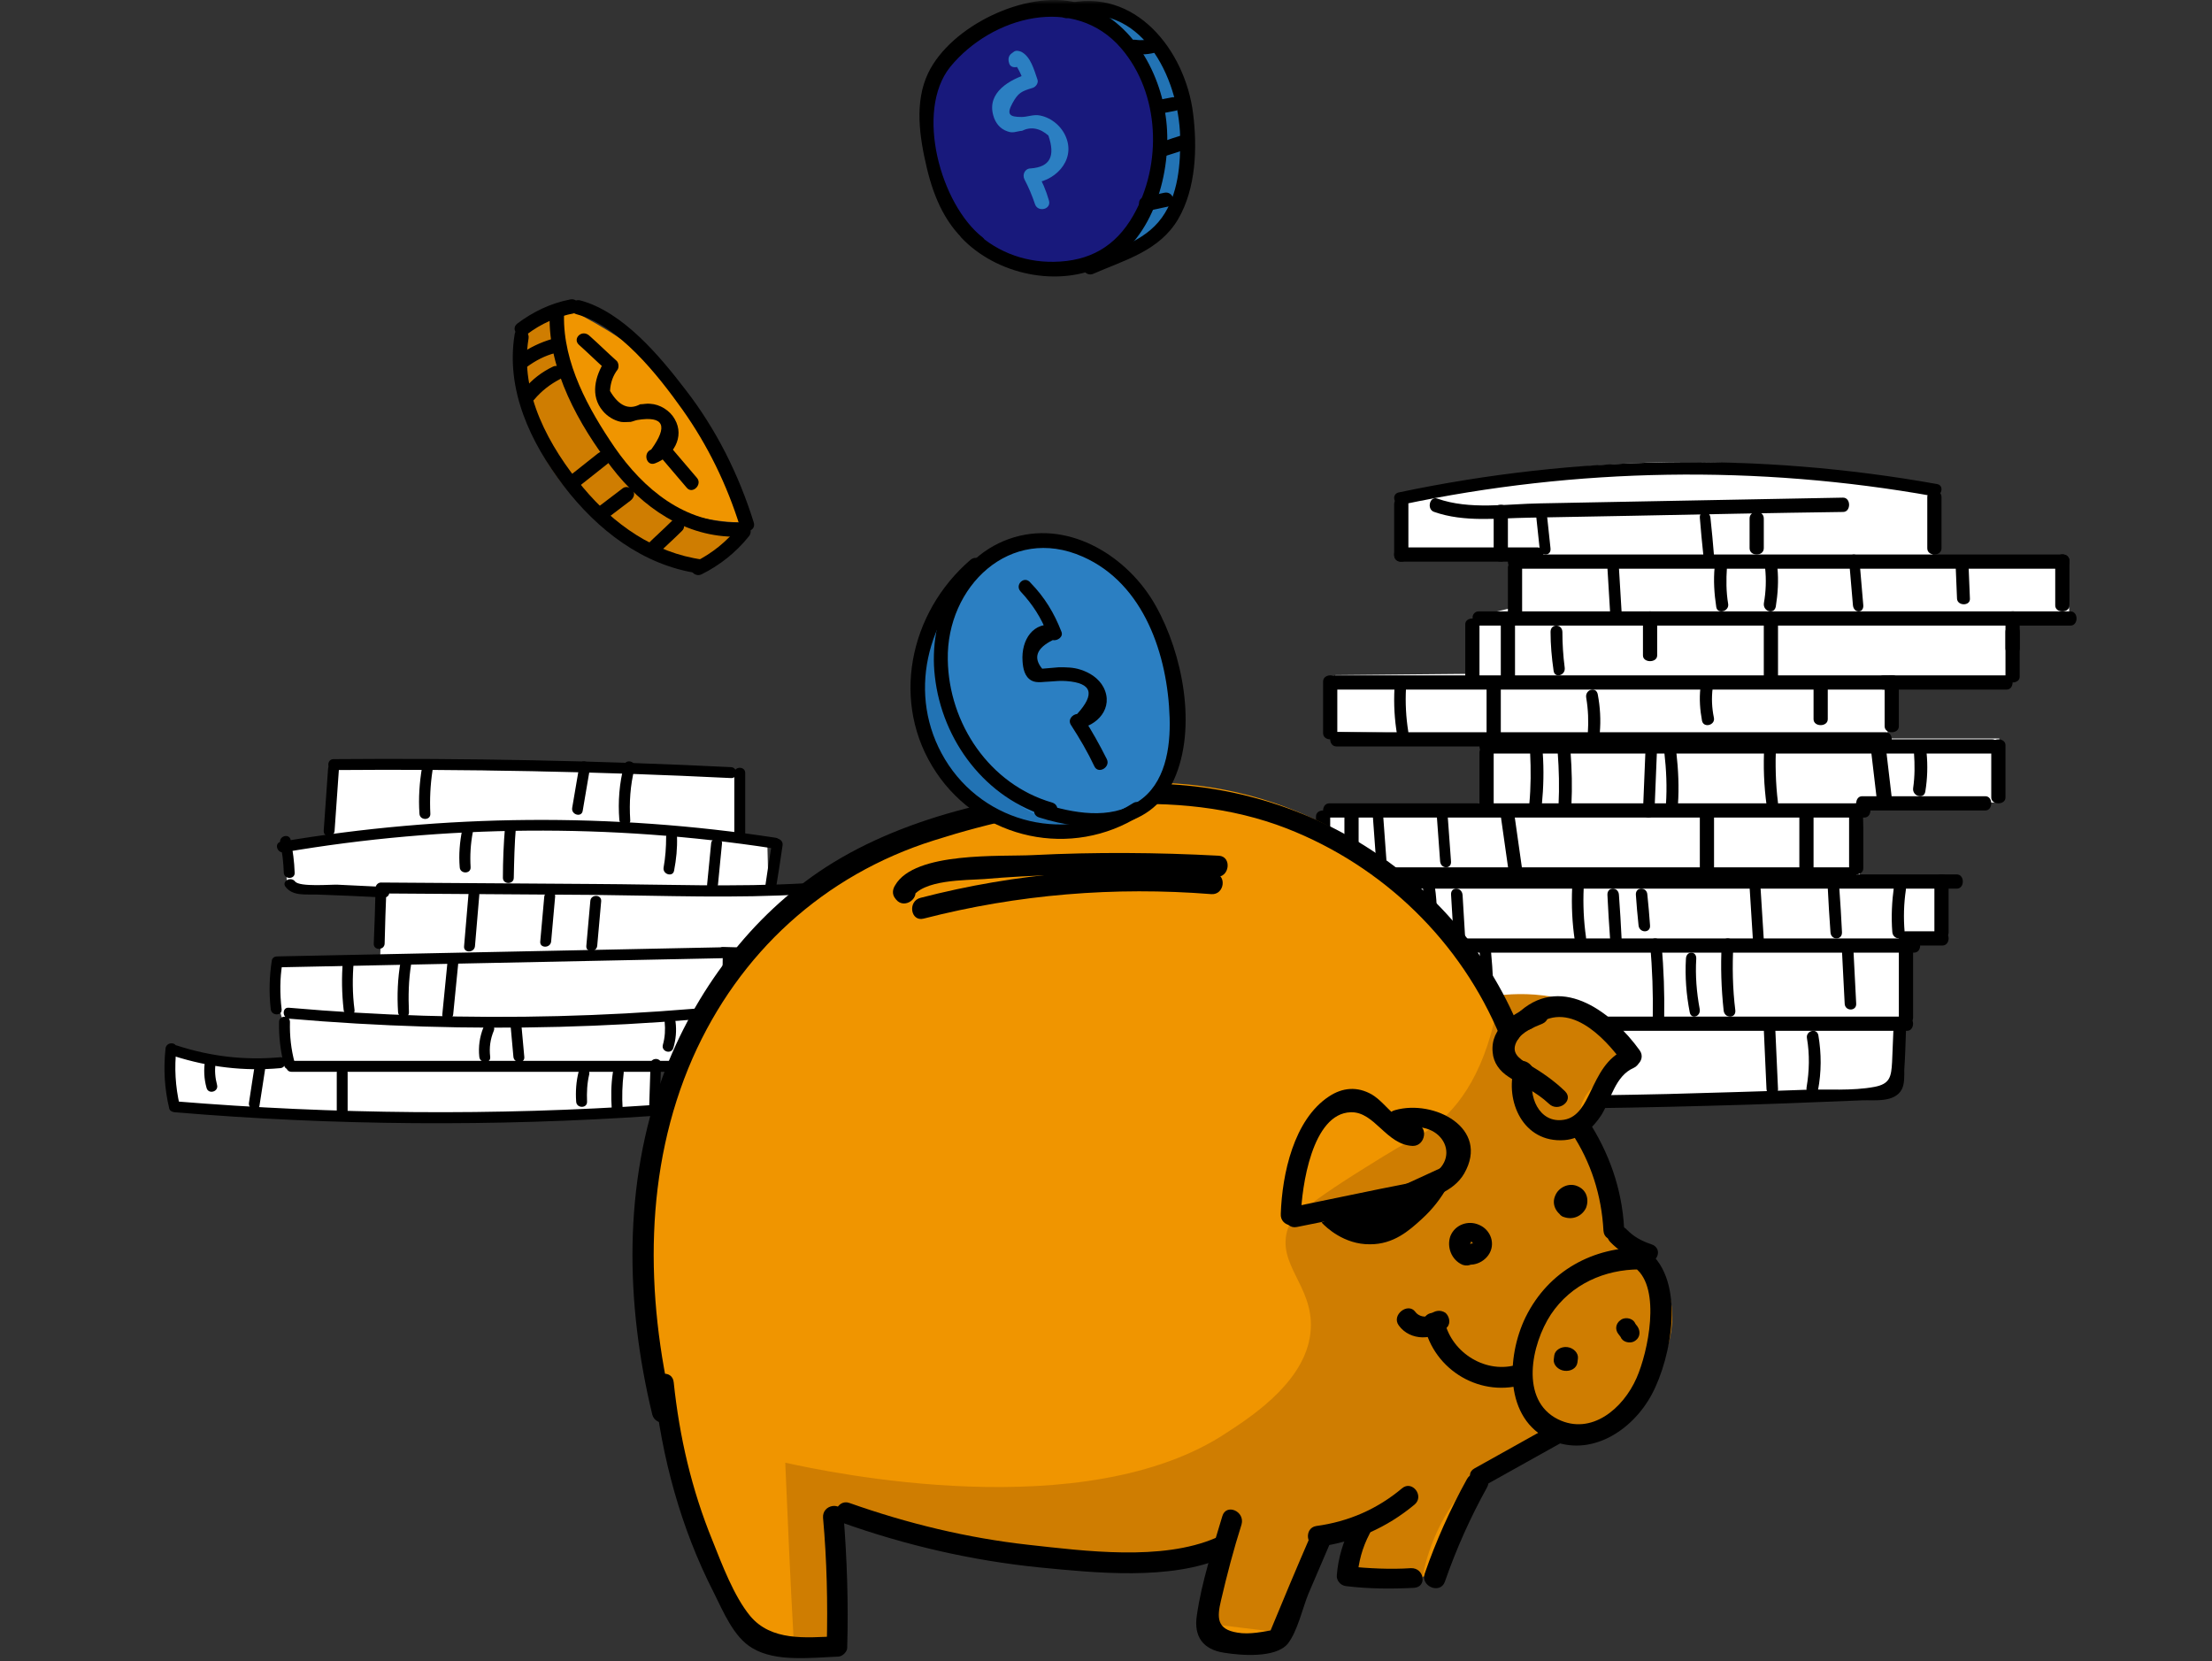 <svg xmlns="http://www.w3.org/2000/svg" xmlns:xlink="http://www.w3.org/1999/xlink" width="269" height="202"><rect width="100%" height="100%" fill="#333333" stroke="none"/><defs><rect id="a" width="270" height="202" x="0" y="0"/></defs><g fill="none" fill-rule="evenodd"><mask id="b" fill="#fff"><use xlink:href="#a"/></mask><g mask="url(#b)"><g transform="translate(20)"><g transform="translate(0 56.187)"><g transform="translate(138.307)"><path fill="#FFF" d="M12.112,4.482 C12.06,6.603 12.009,8.725 11.957,10.794 C16.631,11.105 21.304,11.415 25.978,11.674 C25.978,13.64 25.978,15.657 25.978,17.623 C24.232,18.037 22.486,18.451 20.791,18.865 C20.688,21.142 20.534,23.47 20.431,25.746 C14.987,25.798 9.544,25.85 4.1,25.901 C3.946,28.178 3.74,30.506 3.586,32.782 C10.006,32.886 16.425,33.041 22.794,33.145 C22.794,35.938 22.794,38.681 22.794,41.474 C16.271,41.63 9.749,41.837 3.227,41.992 C3.124,44.63 2.97,47.321 2.867,49.959 C4.973,50.115 7.079,50.321 9.133,50.477 C9.184,52.805 9.236,55.185 9.287,57.513 C6.462,57.772 3.638,57.979 0.864,58.237 C0.967,61.29 1.121,64.394 1.224,67.447 C4.613,67.395 8.054,67.343 11.444,67.291 C11.444,70.551 11.444,73.81 11.444,77.07 C19.096,77.484 27.056,77.742 35.325,77.794 C48.266,77.846 60.541,77.38 71.993,76.552 C72.558,74.069 73.072,71.327 73.431,68.43 C73.893,64.756 74.099,61.342 74.15,58.289 C75.588,58.03 77.026,57.823 78.464,57.565 C78.515,55.34 78.567,53.115 78.618,50.891 C75.023,50.839 71.428,50.787 67.833,50.735 C67.987,47.786 68.193,44.837 68.347,41.888 C73.791,41.733 79.234,41.526 84.678,41.371 C84.73,38.784 84.781,36.197 84.832,33.61 C80.262,33.61 75.742,33.61 71.172,33.61 C71.326,31.489 71.531,29.368 71.685,27.298 C76.667,26.988 81.648,26.677 86.578,26.419 C86.63,23.832 86.681,21.245 86.733,18.658 C88.941,18.658 91.149,18.658 93.358,18.658 C93.255,16.33 93.101,13.95 92.998,11.622 C87.554,11.725 82.11,11.881 76.667,11.984 C76.821,9.138 77.026,6.293 77.18,3.499 C70.555,1.947 62.852,0.705 54.172,0.24 C37.225,-0.795 22.691,1.688 12.112,4.482 Z"/><path fill="#000" fill-rule="nonzero" d="M10.374 69.024C10.425 71.986 10.476 74.948 10.528 77.859 10.528 78.267 10.885 78.625 11.294 78.625 24.067 78.727 36.79 78.625 49.563 78.267 55.745 78.114 61.979 77.859 68.161 77.603 69.643 77.552 72.095 77.91 72.964 76.276 73.321 75.612 73.27 74.59 73.27 73.926 73.372 72.394 73.423 70.811 73.475 69.228 73.526 68.258 71.993 68.258 71.942 69.228 71.891 70.454 71.84 71.73 71.789 72.956 71.686 74.743 71.533 75.612 69.643 75.969 66.935 76.48 63.869 76.225 61.11 76.327 55.592 76.531 50.023 76.684 44.505 76.837 33.417 77.093 22.33 77.144 11.294 77.042 11.549 77.297 11.805 77.552 12.06 77.808 12.009 74.846 11.958 71.884 11.907 68.972 11.856 68.053 10.323 68.053 10.374 69.024L10.374 69.024ZM0 59.488C.096 62.17.192 64.851.288 67.582.336 68.525 1.776 68.525 1.728 67.582 1.632 64.9 1.536 62.219 1.44 59.488 1.44 58.545 0 58.545 0 59.488L0 59.488Z"/><path fill="#000" fill-rule="nonzero" d="M.735 69.154C25.025 69.154 49.315 69.154 73.605 69.154 74.585 69.154 74.585 67.425 73.605 67.425 49.315 67.425 25.025 67.425.735 67.425-.245 67.425-.245 69.154.735 69.154L.735 69.154ZM1.597 59.645C25.906 59.645 50.215 59.645 74.472 59.645 75.449 59.645 75.449 57.916 74.472 57.916 50.163 57.916 25.854 57.916 1.597 57.916.62 57.916.62 59.645 1.597 59.645L1.597 59.645Z"/><path fill="#000" fill-rule="nonzero" d="M72.611 58.629C72.611 61.628 72.611 64.627 72.611 67.577 72.611 68.527 74.34 68.527 74.34 67.577 74.34 64.577 74.34 61.578 74.34 58.629 74.34 57.679 72.611 57.679 72.611 58.629L72.611 58.629ZM9.509 58.027C9.509 55.648 9.509 53.269 9.509 50.89 9.509 49.885 7.78 49.885 7.78 50.89 7.78 53.269 7.78 55.648 7.78 58.027 7.78 59.032 9.509 59.032 9.509 58.027L9.509 58.027Z"/><path fill="#000" fill-rule="nonzero" d="M9.379,51.865 C32.805,51.865 56.23,51.865 79.656,51.865 C80.636,51.865 80.636,50.136 79.656,50.136 C56.23,50.136 32.805,50.136 9.379,50.136 C8.399,50.136 8.399,51.865 9.379,51.865 L9.379,51.865 Z"/><path fill="#000" fill-rule="nonzero" d="M76.934,50.84 C76.934,52.964 76.934,55.088 76.934,57.212 C76.934,58.151 78.662,58.151 78.662,57.212 C78.662,55.088 78.662,52.964 78.662,50.84 C78.662,49.902 76.934,49.902 76.934,50.84 L76.934,50.84 Z"/><path fill="#000" fill-rule="nonzero" d="M73.413 58.781C74.909 58.781 76.405 58.781 77.901 58.781 78.916 58.781 78.916 57.052 77.901 57.052 76.405 57.052 74.909 57.052 73.413 57.052 72.344 57.052 72.344 58.781 73.413 58.781L73.413 58.781ZM1.729 43.088C1.729 45.194 1.729 47.299 1.729 49.405 1.729 50.38 3.458 50.38 3.458 49.405 3.458 47.299 3.458 45.194 3.458 43.088 3.458 42.113 1.729 42.113 1.729 43.088L1.729 43.088Z"/><path fill="#000" fill-rule="nonzero" d="M3.36,43.221 C25.031,43.221 46.703,43.221 68.425,43.221 C69.397,43.221 69.397,41.492 68.425,41.492 C46.754,41.492 25.082,41.492 3.36,41.492 C2.338,41.492 2.338,43.221 3.36,43.221 L3.36,43.221 Z"/><path fill="#000" fill-rule="nonzero" d="M66.56,42.264 C66.56,44.637 66.56,47.011 66.56,49.385 C66.56,50.387 68.289,50.387 68.289,49.385 C68.289,47.011 68.289,44.637 68.289,42.264 C68.289,41.262 66.56,41.209 66.56,42.264 L66.56,42.264 Z"/><path fill="#000" fill-rule="nonzero" d="M2.499 51.001C23.914 51.001 45.278 51.001 66.693 51.001 67.669 51.001 67.669 49.272 66.693 49.272 45.278 49.272 23.914 49.272 2.499 49.272 1.472 49.272 1.472 51.001 2.499 51.001L2.499 51.001ZM23.339 41.619C23.339 39.505 23.339 37.391 23.339 35.277 23.339 34.343 21.611 34.343 21.611 35.277 21.611 37.391 21.611 39.505 21.611 41.619 21.611 42.602 23.339 42.602 23.339 41.619L23.339 41.619Z"/><path fill="#000" fill-rule="nonzero" d="M22.34 35.441C42.905 35.441 63.47 35.441 83.984 35.441 84.956 35.441 84.956 33.712 83.984 33.712 63.419 33.712 42.854 33.712 22.34 33.712 21.368 33.712 21.368 35.441 22.34 35.441L22.34 35.441ZM68.144 42.357C73.139 42.357 78.135 42.357 83.13 42.357 84.089 42.357 84.089 40.628 83.13 40.628 78.135 40.628 73.139 40.628 68.144 40.628 67.185 40.628 67.185 42.357 68.144 42.357L68.144 42.357Z"/><path fill="#000" fill-rule="nonzero" d="M83.849 34.416C83.849 36.54 83.849 38.664 83.849 40.788 83.849 41.727 85.578 41.727 85.578 40.788 85.578 38.664 85.578 36.54 85.578 34.416 85.578 33.478 83.849 33.478 83.849 34.416L83.849 34.416ZM4.228 34.577C26.507 34.577 48.736 34.577 71.015 34.577 71.991 34.577 71.991 32.848 71.015 32.848 48.736 32.848 26.507 32.848 4.228 32.848 3.201 32.848 3.201 34.577 4.228 34.577L4.228 34.577Z"/><path fill="#000" fill-rule="nonzero" d="M4.322,32.956 C4.322,30.885 4.322,28.814 4.322,26.689 C4.322,25.68 2.593,25.68 2.593,26.689 C2.593,28.76 2.593,30.832 2.593,32.956 C2.593,33.965 4.322,33.965 4.322,32.956 L4.322,32.956 Z"/><path fill="#000" fill-rule="nonzero" d="M4.193,27.661 C26.737,27.661 49.332,27.661 71.876,27.661 C72.856,27.661 72.856,25.933 71.876,25.933 C49.332,25.933 26.737,25.933 4.193,25.933 C3.213,25.933 3.213,27.661 4.193,27.661 L4.193,27.661 Z"/><path fill="#000" fill-rule="nonzero" d="M70.883 26.694C70.883 28.521 70.883 30.298 70.883 32.125 70.883 33.089 72.611 33.089 72.611 32.125 72.611 30.298 72.611 28.521 72.611 26.694 72.611 25.679 70.883 25.679 70.883 26.694L70.883 26.694ZM21.611 26.06C21.611 23.946 21.611 21.832 21.611 19.718 21.611 18.784 19.882 18.784 19.882 19.718 19.882 21.832 19.882 23.946 19.882 26.06 19.882 27.043 21.611 27.043 21.611 26.06L21.611 26.06Z"/><path fill="#000" fill-rule="nonzero" d="M21.513,19.882 C43.184,19.882 64.856,19.882 86.578,19.882 C87.549,19.882 87.549,18.153 86.578,18.153 C64.907,18.153 43.235,18.153 21.513,18.153 C20.491,18.153 20.491,19.882 21.513,19.882 L21.513,19.882 Z"/><path fill="#000" fill-rule="nonzero" d="M85.578 19.728C85.578 20.722 85.578 21.67 85.578 22.664 85.578 23.564 87.307 23.564 87.307 22.664 87.307 21.67 87.307 20.722 87.307 19.728 87.307 18.78 85.578 18.78 85.578 19.728L85.578 19.728ZM70.737 27.661C75.732 27.661 80.728 27.661 85.723 27.661 86.682 27.661 86.682 25.933 85.723 25.933 80.728 25.933 75.732 25.933 70.737 25.933 69.778 25.933 69.778 27.661 70.737 27.661L70.737 27.661Z"/><path fill="#000" fill-rule="nonzero" d="M85.578 20.616C85.578 22.428 85.578 24.288 85.578 26.099 85.578 27.03 87.307 27.03 87.307 26.099 87.307 24.288 87.307 22.428 87.307 20.616 87.307 19.637 85.578 19.637 85.578 20.616L85.578 20.616ZM26.797 18.29C26.797 16.453 26.797 14.666 26.797 12.829 26.797 11.859 25.068 11.859 25.068 12.829 25.068 14.666 25.068 16.453 25.068 18.29 25.068 19.26 26.797 19.26 26.797 18.29L26.797 18.29Z"/><path fill="#000" fill-rule="nonzero" d="M25.817,12.966 C48.07,12.966 70.375,12.966 92.629,12.966 C93.601,12.966 93.601,11.237 92.629,11.237 C70.375,11.237 48.07,11.237 25.817,11.237 C24.845,11.237 24.793,12.966 25.817,12.966 L25.817,12.966 Z"/><path fill="#000" fill-rule="nonzero" d="M92.493,12.966 C93.646,12.966 93.646,11.237 92.493,11.237 C91.341,11.237 91.341,12.966 92.493,12.966 L92.493,12.966 Z"/><path fill="#000" fill-rule="nonzero" d="M91.629,11.999 C91.629,13.826 91.629,15.602 91.629,17.43 C91.629,18.394 93.358,18.394 93.358,17.43 C93.358,15.602 93.358,13.826 93.358,11.999 C93.358,10.984 91.629,10.984 91.629,11.999 L91.629,11.999 Z"/><path fill="#000" fill-rule="nonzero" d="M86.367 19.882C88.735 19.882 91.104 19.882 93.472 19.882 94.472 19.882 94.472 18.153 93.472 18.153 91.104 18.153 88.735 18.153 86.367 18.153 85.315 18.153 85.315 19.882 86.367 19.882L86.367 19.882ZM11.237 5.115C11.237 7.175 11.237 9.236 11.237 11.349 11.237 12.353 12.966 12.353 12.966 11.349 12.966 9.288 12.966 7.228 12.966 5.115 12.966 4.058 11.237 4.058 11.237 5.115L11.237 5.115Z"/><path fill="#000" fill-rule="nonzero" d="M11.98 12.102C17.553 12.102 23.075 12.102 28.648 12.102 29.638 12.102 29.638 10.373 28.648 10.373 23.075 10.373 17.553 10.373 11.98 10.373 10.99 10.373 10.99 12.102 11.98 12.102L11.98 12.102ZM12.204 5.167C33.456.678 55.426.321 76.832 4.147 77.805 4.3 78.215 2.821 77.242 2.668 55.579-1.21 33.354-.853 11.794 3.688 10.821 3.892 11.231 5.371 12.204 5.167L12.204 5.167Z"/><path fill="#000" fill-rule="nonzero" d="M76.069 4.25C76.069 6.311 76.069 8.371 76.069 10.485 76.069 11.488 77.798 11.488 77.798 10.485 77.798 8.424 77.798 6.364 77.798 4.25 77.798 3.194 76.069 3.194 76.069 4.25L76.069 4.25ZM16.12 6.064C19.762 7.341 23.764 6.819 27.509 6.761 31.715 6.703 35.922 6.587 40.128 6.528 48.695 6.354 57.262 6.18 65.829 6.064 66.804 6.064 66.804 4.322 65.829 4.322 57.57 4.496 49.362 4.612 41.103 4.787 37.05 4.845 33.049 4.961 28.996 5.019 24.944 5.077 20.429 5.832 16.479 4.438 15.556 4.09 15.146 5.774 16.12 6.064L16.12 6.064Z"/><path fill="#000" fill-rule="nonzero" d="M23.339 5.947C23.339 7.763 23.339 9.525 23.339 11.341 23.339 12.356 25.068 12.356 25.068 11.341 25.068 9.525 25.068 7.763 25.068 5.947 25.068 4.933 23.339 4.933 23.339 5.947L23.339 5.947ZM28.53 6.779C28.662 8.005 28.795 9.283 28.927 10.509 29.015 11.48 30.339 11.48 30.251 10.509 30.118 9.283 29.986 8.005 29.854 6.779 29.765 5.808 28.442 5.808 28.53 6.779L28.53 6.779ZM48.412 6.795C48.541 8.323 48.67 9.85 48.842 11.377 48.928 12.344 50.218 12.344 50.132 11.377 50.003 9.85 49.874 8.323 49.702 6.795 49.616 5.828 48.326 5.777 48.412 6.795L48.412 6.795ZM54.459 6.859C54.459 8.045 54.459 9.284 54.459 10.47 54.459 11.493 56.187 11.493 56.187 10.47 56.187 9.284 56.187 8.045 56.187 6.859 56.187 5.782 54.459 5.782 54.459 6.859L54.459 6.859ZM50.207 12.791C50.057 14.387 50.157 15.983 50.407 17.627 50.556 18.546 52.004 18.159 51.854 17.241 51.605 15.79 51.605 14.29 51.705 12.791 51.755 11.872 50.257 11.872 50.207 12.791L50.207 12.791ZM56.348 12.864C56.498 14.309 56.448 15.753 56.199 17.144 56.049 18.16 57.447 18.588 57.646 17.572 57.896 16.02 57.996 14.416 57.846 12.864 57.746 11.848 56.249 11.848 56.348 12.864L56.348 12.864ZM24.204 19.749C24.204 21.854 24.204 23.96 24.204 26.065 24.204 27.041 25.933 27.041 25.933 26.065 25.933 23.96 25.933 21.854 25.933 19.749 25.933 18.773 24.204 18.773 24.204 19.749L24.204 19.749ZM30.255 20.639C30.255 22.204 30.394 23.769 30.626 25.384 30.766 26.343 32.113 25.94 31.974 24.98 31.788 23.567 31.695 22.103 31.695 20.639 31.648 19.629 30.255 19.629 30.255 20.639L30.255 20.639ZM37.171 12.869C37.265 14.658 37.405 16.499 37.498 18.289 37.545 19.26 38.944 19.26 38.898 18.289 38.805 16.499 38.665 14.658 38.571 12.869 38.525 11.846 37.125 11.846 37.171 12.869L37.171 12.869ZM66.564 11.998C66.732 13.814 66.858 15.576 67.026 17.392 67.11 18.407 68.369 18.407 68.285 17.392 68.117 15.576 67.991 13.814 67.824 11.998 67.74 10.984 66.481 10.984 66.564 11.998L66.564 11.998ZM79.528 12.821C79.58 14.066 79.633 15.312 79.685 16.606 79.737 17.516 81.307 17.516 81.254 16.606 81.202 15.36 81.15 14.114 81.097 12.821 81.045 11.862 79.476 11.862 79.528 12.821L79.528 12.821ZM56.187 19.774C56.187 21.845 56.187 23.916 56.187 26.04 56.187 27.049 57.916 27.049 57.916 26.04 57.916 23.969 57.916 21.898 57.916 19.774 57.916 18.765 56.187 18.765 56.187 19.774L56.187 19.774ZM41.492 18.883C41.492 20.442 41.492 22 41.492 23.51 41.492 24.435 43.221 24.435 43.221 23.51 43.221 21.951 43.221 20.393 43.221 18.883 43.221 17.909 41.492 17.909 41.492 18.883L41.492 18.883ZM11.272 27.528C11.178 29.429 11.272 31.282 11.599 33.183 11.74 34.109 13.097 33.719 12.956 32.793 12.675 31.038 12.582 29.283 12.675 27.528 12.722 26.553 11.319 26.553 11.272 27.528L11.272 27.528ZM22.475 27.558C22.475 29.374 22.475 31.136 22.475 32.951 22.475 33.966 24.204 33.966 24.204 32.951 24.204 31.136 24.204 29.374 24.204 27.558 24.204 26.543 22.475 26.543 22.475 27.558L22.475 27.558ZM34.595 28.671C34.837 30.115 34.885 31.506 34.789 32.95 34.692 33.967 36.142 33.967 36.239 32.95 36.384 31.345 36.287 29.794 35.997 28.243 35.804 27.226 34.402 27.654 34.595 28.671L34.595 28.671ZM48.478 27.481C48.329 28.824 48.428 30.119 48.676 31.462 48.875 32.374 50.316 31.99 50.118 31.079 49.869 29.879 49.819 28.68 49.969 27.481 50.068 26.569 48.577 26.569 48.478 27.481L48.478 27.481ZM62.238 27.558C62.238 28.775 62.238 30.043 62.238 31.261 62.238 32.225 63.967 32.225 63.967 31.261 63.967 30.043 63.967 28.775 63.967 27.558 63.967 26.543 62.238 26.543 62.238 27.558L62.238 27.558ZM27.769 35.304C27.871 37.395 27.871 39.487 27.666 41.63 27.564 42.599 29.097 42.599 29.199 41.63 29.403 39.538 29.454 37.446 29.301 35.304 29.25 34.335 27.717 34.335 27.769 35.304L27.769 35.304ZM31.124 35.281C31.281 37.405 31.333 39.529 31.229 41.653 31.176 42.591 32.742 42.591 32.794 41.653 32.898 39.529 32.846 37.405 32.689 35.281 32.585 34.342 31.02 34.342 31.124 35.281L31.124 35.281ZM41.82 34.467C41.727 37.116 41.587 39.818 41.493 42.466 41.447 43.473 42.847 43.473 42.893 42.466 42.987 39.818 43.127 37.116 43.22 34.467 43.267 33.461 41.867 33.461 41.82 34.467L41.82 34.467ZM44.09 35.281C44.334 37.405 44.431 39.529 44.285 41.653 44.236 42.591 45.697 42.591 45.746 41.653 45.892 39.529 45.794 37.405 45.551 35.281 45.454 34.342 43.993 34.342 44.09 35.281L44.09 35.281ZM56.251 34.474C56.109 36.963 56.204 39.346 56.535 41.781 56.677 42.787 58.048 42.364 57.906 41.358 57.622 39.081 57.575 36.751 57.67 34.421 57.717 33.468 56.299 33.468 56.251 34.474L56.251 34.474ZM69.16 34.469C69.405 36.54 69.651 38.611 69.897 40.735 70.02 41.744 71.864 41.744 71.741 40.735 71.495 38.664 71.249 36.593 71.004 34.469 70.881 33.46 69.037 33.46 69.16 34.469L69.16 34.469ZM74.453 35.357C74.555 36.796 74.555 38.236 74.351 39.622 74.198 40.635 75.677 41.062 75.83 40.049 76.085 38.502 76.136 36.903 75.983 35.357 75.881 34.344 74.351 34.29 74.453 35.357L74.453 35.357ZM5.187 43.149C5.187 45.21 5.187 47.27 5.187 49.384 5.187 50.387 6.915 50.387 6.915 49.384 6.915 47.323 6.915 45.263 6.915 43.149 6.915 42.092 5.187 42.092 5.187 43.149L5.187 43.149ZM8.645 43.088C8.813 45.194 8.94 47.299 9.108 49.405 9.192 50.38 10.453 50.38 10.369 49.405 10.201 47.299 10.075 45.194 9.907 43.088 9.865 42.113 8.603 42.113 8.645 43.088L8.645 43.088ZM16.428 43.101C16.561 44.933 16.693 46.715 16.825 48.547 16.913 49.514 18.237 49.514 18.149 48.547 18.016 46.715 17.884 44.933 17.752 43.101 17.663 42.134 16.34 42.083 16.428 43.101L16.428 43.101ZM24.209 43.088C24.489 45.194 24.825 47.299 25.105 49.405 25.273 50.38 26.953 50.38 26.785 49.405 26.505 47.299 26.169 45.194 25.889 43.088 25.777 42.113 24.097 42.113 24.209 43.088L24.209 43.088ZM48.408 43.063C48.408 45.49 48.408 47.868 48.408 50.295 48.408 51.236 50.136 51.236 50.136 50.295 50.136 47.868 50.136 45.49 50.136 43.063 50.136 42.121 48.408 42.121 48.408 43.063L48.408 43.063ZM60.51 43.106C60.51 45.206 60.51 47.306 60.51 49.407 60.51 50.38 62.238 50.38 62.238 49.407 62.238 47.306 62.238 45.206 62.238 43.106 62.238 42.133 60.51 42.081 60.51 43.106L60.51 43.106ZM14.755 52.001C15.048 53.91 15.048 55.872 14.706 57.78 14.559 58.788 15.929 59.212 16.124 58.205 16.515 55.978 16.515 53.804 16.173 51.577 15.978 50.569 14.608 50.994 14.755 52.001L14.755 52.001ZM18.157 52.626C18.25 54.442 18.39 56.204 18.483 58.02 18.53 59.034 19.927 59.034 19.881 58.02 19.787 56.204 19.648 54.442 19.555 52.626 19.461 51.612 18.064 51.612 18.157 52.626L18.157 52.626ZM32.882 51.754C32.789 53.923 32.882 56.038 33.21 58.206 33.35 59.211 34.707 58.788 34.567 57.783 34.286 55.774 34.192 53.817 34.286 51.754 34.333 50.75 32.929 50.75 32.882 51.754L32.882 51.754ZM37.171 52.626C37.265 54.442 37.358 56.204 37.498 58.02 37.545 59.034 38.944 59.034 38.898 58.02 38.805 56.204 38.711 54.442 38.571 52.626 38.525 51.612 37.125 51.612 37.171 52.626L37.171 52.626ZM40.629 52.593C40.722 53.82 40.815 55.097 40.955 56.324 41.048 57.295 42.445 57.295 42.352 56.324 42.259 55.097 42.166 53.82 42.026 52.593 41.98 51.623 40.582 51.623 40.629 52.593L40.629 52.593ZM54.463 51.728C54.595 53.819 54.728 55.911 54.861 58.054 54.905 59.023 56.231 59.023 56.186 58.054 56.054 55.962 55.921 53.87 55.789 51.728 55.7 50.759 54.374 50.759 54.463 51.728L54.463 51.728ZM63.968 51.78C64.062 53.59 64.155 55.347 64.295 57.157 64.342 58.169 65.742 58.169 65.695 57.157 65.602 55.347 65.508 53.59 65.368 51.78 65.322 50.768 63.922 50.715 63.968 51.78L63.968 51.78ZM72.017 51.578C71.767 53.438 71.668 55.299 71.817 57.159 71.917 58.169 73.415 58.169 73.315 57.159 73.165 55.405 73.215 53.704 73.465 52.003 73.615 50.994 72.167 50.568 72.017 51.578L72.017 51.578ZM4.328 58.88C4.788 61.74 5.075 64.651 5.19 67.562 5.247 68.532 6.971 68.532 6.914 67.562 6.799 64.497 6.512 61.484 5.994 58.471 5.879 57.501 4.213 57.909 4.328 58.88L4.328 58.88ZM9.608 59.484C9.396 62.002 9.523 64.42 9.99 66.889 10.16 67.826 11.391 67.432 11.221 66.494 10.797 64.174 10.67 61.854 10.882 59.484 10.967 58.546 9.693 58.546 9.608 59.484L9.608 59.484ZM21.615 59.487C21.848 61.864 21.941 64.292 21.941 66.719 21.941 67.66 23.339 67.66 23.339 66.719 23.339 64.292 23.246 61.914 23.013 59.487 22.92 58.545 21.522 58.545 21.615 59.487L21.615 59.487ZM42.361 58.687C42.639 61.637 42.731 64.588 42.685 67.538 42.685 68.54 44.074 68.54 44.074 67.538 44.12 64.588 44.028 61.637 43.75 58.687 43.657 57.686 42.268 57.633 42.361 58.687L42.361 58.687ZM46.719 60.38C46.594 62.583 46.761 64.738 47.179 66.893 47.347 67.823 48.559 67.432 48.392 66.501 48.016 64.493 47.848 62.436 47.974 60.38 48.016 59.4 46.761 59.4 46.719 60.38L46.719 60.38ZM51.066 58.671C50.924 61.373 51.019 64.021 51.303 66.67 51.398 67.677 52.82 67.677 52.725 66.67 52.393 64.021 52.346 61.32 52.488 58.671 52.536 57.665 51.114 57.665 51.066 58.671L51.066 58.671ZM65.697 59.485C65.791 61.609 65.93 63.733 66.024 65.857 66.07 66.795 67.47 66.795 67.424 65.857 67.33 63.733 67.19 61.609 67.097 59.485 67.05 58.546 65.651 58.546 65.697 59.485L65.697 59.485ZM16.424 69.044C16.424 71.693 16.424 74.394 16.424 77.043 16.424 78.05 18.153 78.05 18.153 77.043 18.153 74.394 18.153 71.693 18.153 69.044 18.153 68.038 16.424 68.038 16.424 69.044L16.424 69.044ZM27.666 69.02C27.915 71.685 27.964 74.402 27.815 77.067 27.766 78.041 29.257 78.041 29.306 77.067 29.456 74.402 29.406 71.685 29.157 69.02 29.058 68.046 27.567 68.046 27.666 69.02L27.666 69.02ZM34.645 69.02C34.499 71.431 34.597 73.843 34.84 76.202 34.938 77.177 36.398 77.177 36.301 76.202 36.058 73.791 35.96 71.431 36.106 69.02 36.155 68.046 34.694 68.046 34.645 69.02L34.645 69.02ZM56.189 68.995C56.282 71.423 56.422 73.8 56.515 76.228 56.562 77.169 57.962 77.169 57.915 76.228 57.822 73.8 57.682 71.423 57.588 68.995 57.542 68.054 56.142 68.054 56.189 68.995L56.189 68.995ZM61.44 70.078C61.773 72.039 61.726 74.048 61.392 76.009 61.201 76.94 62.584 77.332 62.775 76.401 63.204 74.146 63.204 71.941 62.822 69.686 62.632 68.755 61.249 69.147 61.44 70.078L61.44 70.078Z"/></g><g transform="matrix(-1 0 0 1 82.403 36.089)"><path fill="#FFF" d="M12.837,1.844 C12.661,4.367 12.528,6.845 12.352,9.368 C11.249,9.678 10.19,10.032 9.087,10.342 C9.043,12.2 8.999,14.059 8.911,15.918 C7.235,15.918 5.558,15.918 3.838,15.918 C4.147,18.485 4.5,21.052 4.808,23.619 C7.676,23.663 10.587,23.707 13.455,23.796 C13.763,25.876 14.116,27.956 14.425,30.036 C12.396,30.036 10.279,29.991 8.073,29.859 C5.47,29.726 3.044,29.505 0.75,29.195 C0.662,31.939 0.529,34.638 0.441,37.382 C7.676,37.294 14.91,37.161 22.145,37.073 C22.366,38.976 22.586,40.879 22.807,42.782 C36.262,44.286 51.657,44.817 68.509,43.268 C73.141,42.826 77.596,42.295 81.875,41.631 C81.875,39.462 81.875,37.25 81.875,35.081 C80.331,35.701 78.478,36.276 76.317,36.718 C72.7,37.427 69.567,37.427 67.185,37.205 C67.45,35.479 67.715,33.709 67.979,31.983 C68.332,30.832 68.685,29.416 68.773,27.734 C68.862,26.628 68.817,25.654 68.773,24.769 C64.583,24.813 60.392,24.858 56.201,24.946 C56.113,22.07 55.98,19.149 55.892,16.272 C59.774,15.962 63.612,15.608 67.494,15.298 C67.582,13.749 67.715,12.245 67.803,10.696 C65.862,10.43 63.877,10.164 61.936,9.899 C61.848,6.934 61.715,4.013 61.627,1.048 C45.393,1.313 29.115,1.579 12.837,1.844 Z"/><path fill="#000" fill-rule="nonzero" d="M22.013 37.117C22.057 38.976 22.145 40.879 22.189 42.737 22.189 43.136 22.498 43.357 22.851 43.401 42.305 44.729 61.803 44.596 81.213 42.959 81.478 42.914 81.787 42.782 81.831 42.472 82.405 40.038 82.537 37.692 82.272 35.214 82.184 34.373 80.861 34.373 80.949 35.214 81.213 37.559 81.081 39.816 80.552 42.118 80.772 41.941 80.993 41.808 81.169 41.631 61.759 43.224 42.217 43.401 22.807 42.074 23.027 42.295 23.248 42.516 23.469 42.737 23.424 40.879 23.336 38.976 23.292 37.117 23.292 36.276 21.969 36.276 22.013 37.117L22.013 37.117ZM0 29.018C0 31.629 0 34.24 0 36.851 0 37.692 1.323 37.692 1.323 36.851 1.323 34.24 1.323 31.629 1.323 29.018 1.323 28.133 0 28.133 0 29.018L0 29.018Z"/><path fill="#000" fill-rule="nonzero" d="M1.456,38.046 C23.292,38.046 45.128,38.046 66.965,38.046 C67.803,38.046 67.803,36.718 66.965,36.718 C45.128,36.718 23.292,36.718 1.456,36.718 C0.618,36.718 0.618,38.046 1.456,38.046 L1.456,38.046 Z"/><path fill="#000" fill-rule="nonzero" d="M26.556 38.179C26.733 39.639 26.777 41.056 26.689 42.516 26.645 43.357 27.968 43.357 28.012 42.516 28.1 41.056 28.1 39.639 27.88 38.179 27.792 37.338 26.468 37.338 26.556 38.179L26.556 38.179ZM30.747 38.356C31.012 39.462 31.056 40.569 31.012 41.675 30.968 42.516 32.291 42.516 32.335 41.675 32.424 40.436 32.335 39.197 32.027 38.002 31.85 37.205 30.571 37.559 30.747 38.356L30.747 38.356ZM67.847 37.294C68.288 35.568 68.509 33.798 68.465 31.983 68.465 31.142 67.141 31.142 67.141 31.983 67.185 33.665 67.009 35.302 66.568 36.94 66.347 37.736 67.626 38.09 67.847 37.294L67.847 37.294Z"/><path fill="#000" fill-rule="nonzero" d="M1.544 29.859C23.336 32.912 45.349 33.488 67.274 31.585 68.112 31.496 68.112 30.168 67.274 30.257 45.481 32.16 23.557 31.629 1.897 28.575 1.059 28.442.706 29.726 1.544 29.859L1.544 29.859ZM68.332 37.604C72.7 38.002 77.023 37.471 81.213 36.143 82.008 35.878 81.655 34.594 80.861 34.86 76.758 36.187 72.611 36.674 68.332 36.276 67.494 36.232 67.494 37.559 68.332 37.604L68.332 37.604ZM60.127 38.179C60.127 39.728 60.127 41.233 60.127 42.782 60.127 43.623 61.45 43.623 61.45 42.782 61.45 41.233 61.45 39.728 61.45 38.179 61.45 37.338 60.127 37.338 60.127 38.179L60.127 38.179Z"/><path fill="#000" fill-rule="nonzero" d="M70.097 37.294C70.361 38.931 70.582 40.569 70.847 42.162 70.979 43.003 72.258 42.649 72.126 41.808 71.861 40.17 71.641 38.533 71.376 36.94 71.244 36.099 70.009 36.453 70.097 37.294L70.097 37.294ZM76.184 37.028C76.317 37.913 76.229 38.799 76.008 39.639 75.787 40.48 77.067 40.834 77.287 39.993 77.596 38.887 77.64 37.781 77.464 36.674 77.331 35.833 76.052 36.187 76.184 37.028L76.184 37.028ZM6.396 30.08C6.485 32.426 6.573 34.771 6.661 37.117 6.705 37.958 8.029 37.958 7.985 37.117 7.896 34.771 7.808 32.426 7.72 30.08 7.676 29.239 6.352 29.239 6.396 30.08L6.396 30.08ZM15.175 30.877C15.352 32.691 15.528 34.506 15.705 36.276 15.793 37.117 17.116 37.117 17.028 36.276 16.851 34.461 16.675 32.647 16.499 30.877 16.41 30.036 15.087 30.036 15.175 30.877L15.175 30.877ZM20.248 31.983C20.116 33.045 20.204 34.107 20.513 35.125 20.733 35.966 22.013 35.612 21.792 34.771 21.528 33.842 21.483 32.912 21.572 31.983 21.66 31.142 20.336 31.142 20.248 31.983L20.248 31.983ZM13.19 24.15C13.234 26.23 13.411 28.265 13.763 30.257 13.896 31.098 15.175 30.744 15.043 29.903 14.69 28 14.513 26.053 14.513 24.15 14.513 23.264 13.19 23.264 13.19 24.15L13.19 24.15Z"/><path fill="#000" fill-rule="nonzero" d="M14.69 24.238C32.688 24.592 50.687 24.99 68.685 25.345 68.465 25.167 68.244 25.035 68.068 24.858 68.376 26.716 68.376 28.531 68.156 30.434 68.068 31.275 69.391 31.275 69.479 30.434 69.7 28.442 69.656 26.495 69.347 24.504 69.303 24.194 68.994 24.017 68.729 24.017 50.731 23.663 32.732 23.264 14.734 22.91 13.852 22.91 13.852 24.238 14.69 24.238L14.69 24.238ZM2.956 16.449C3.397 18.795 3.706 21.184 3.97 23.574 4.058 24.415 5.382 24.415 5.294 23.574 5.029 21.052 4.676 18.573 4.235 16.095 4.103 15.254 2.823 15.608 2.956 16.449L2.956 16.449Z"/><path fill="#000" fill-rule="nonzero" d="M4.411 16.449C12.969 16.98 21.572 16.626 30.13 16.537 38.776 16.493 47.422 16.405 56.069 16.36 55.848 16.139 55.627 15.918 55.407 15.697 55.495 17.954 55.583 20.211 55.627 22.468 55.672 23.309 56.995 23.309 56.951 22.468 56.863 20.211 56.774 17.954 56.73 15.697 56.73 15.343 56.422 15.033 56.069 15.033 47.422 15.077 38.776 15.165 30.13 15.21 21.572 15.254 12.969 15.608 4.411 15.121 3.573 15.077 3.573 16.405 4.411 16.449L4.411 16.449ZM4.985 24.459C8.117 24.371 11.293 24.282 14.425 24.194 15.263 24.15 15.263 22.822 14.425 22.866 11.293 22.955 8.117 23.043 4.985 23.132 4.147 23.132 4.103 24.459 4.985 24.459L4.985 24.459Z"/><path fill="#000" fill-rule="nonzero" d="M7.235,10.519 C7.499,12.333 7.764,14.103 8.073,15.918 C8.205,16.759 9.484,16.405 9.352,15.564 C9.087,13.749 8.823,11.979 8.514,10.164 C8.382,9.324 7.102,9.678 7.235,10.519 L7.235,10.519 Z"/><path fill="#000" fill-rule="nonzero" d="M8.426 10.873C28.145 7.863 48.216 7.996 67.891 11.359 68.729 11.492 69.082 10.209 68.244 10.076 48.349 6.712 28.012 6.535 8.073 9.589 7.235 9.722 7.588 11.005 8.426 10.873L8.426 10.873ZM55.716 16.847C58.451 16.714 61.142 16.582 63.877 16.493 65.2 16.449 66.788 16.714 67.671 15.564 68.2 14.9 67.053 14.236 66.524 14.9 65.994 15.608 62.068 15.254 61.318 15.298 59.465 15.387 57.613 15.475 55.76 15.564 54.833 15.564 54.833 16.892 55.716 16.847L55.716 16.847Z"/><path fill="#000" fill-rule="nonzero" d="M67.053 9.855C66.788 11.182 66.612 12.51 66.568 13.838 66.524 14.679 67.847 14.679 67.891 13.838 67.935 12.599 68.068 11.404 68.332 10.209 68.509 9.368 67.229 9.014 67.053 9.855L67.053 9.855ZM13.102 9.235C13.102 6.712 13.102 4.234 13.102 1.711 13.102.871 11.778.871 11.778 1.711 11.778 4.234 11.778 6.712 11.778 9.235 11.778 10.12 13.102 10.12 13.102 9.235L13.102 9.235Z"/><path fill="#000" fill-rule="nonzero" d="M13.499,2.331 C29.6,1.534 45.746,1.225 61.848,1.357 C62.686,1.357 62.686,0.03 61.848,0.03 C45.746,-0.103 29.6,0.207 13.499,1.003 C12.661,1.048 12.661,2.375 13.499,2.331 L13.499,2.331 Z"/><path fill="#000" fill-rule="nonzero" d="M61.186 1.225C61.362 3.747 61.539 6.226 61.715 8.748 61.759 9.589 63.083 9.589 63.039 8.748 62.862 6.226 62.686 3.747 62.509 1.225 62.465.34 61.142.34 61.186 1.225L61.186 1.225ZM14.602 10.297C14.778 11.935 14.91 13.572 15.087 15.254 15.175 16.095 16.499 16.095 16.41 15.254 16.234 13.617 16.102 11.979 15.925 10.297 15.881 9.456 14.513 9.456 14.602 10.297L14.602 10.297ZM20.072 9.501C20.028 10.873 20.16 12.2 20.425 13.572 20.557 14.413 21.836 14.059 21.704 13.218 21.483 11.979 21.395 10.74 21.395 9.501 21.395 8.66 20.072 8.66 20.072 9.501L20.072 9.501ZM29.292 17.29C29.468 19.104 29.6 20.919 29.777 22.733 29.865 23.574 31.188 23.574 31.1 22.733 30.924 20.919 30.791 19.104 30.615 17.29 30.571 16.449 29.247 16.449 29.292 17.29L29.292 17.29ZM34.894 16.759C35.07 18.573 35.203 20.388 35.379 22.202 35.467 23.043 36.791 23.043 36.703 22.202 36.526 20.388 36.394 18.573 36.217 16.759 36.129 15.918 34.806 15.918 34.894 16.759L34.894 16.759ZM44.114 16.537C44.29 18.618 44.467 20.698 44.643 22.778 44.731 23.619 46.055 23.619 45.967 22.778 45.79 20.698 45.614 18.618 45.437 16.537 45.393 15.652 44.07 15.652 44.114 16.537L44.114 16.537ZM46.672 24.813C46.893 26.893 47.069 28.974 47.29 31.054 47.378 31.894 48.702 31.894 48.613 31.054 48.393 28.974 48.216 26.893 47.996 24.813 47.908 23.973 46.584 23.973 46.672 24.813L46.672 24.813ZM52.407 24.99C52.716 26.893 52.76 28.841 52.672 30.788 52.628 31.629 53.951 31.629 53.995 30.788 54.128 28.708 54.039 26.672 53.686 24.636 53.554 23.796 52.275 24.15 52.407 24.99L52.407 24.99ZM59.377 24.548C59.554 26.539 59.554 28.531 59.289 30.523 59.201 31.363 60.524 31.363 60.612 30.523 60.833 28.531 60.877 26.539 60.701 24.548 60.656 23.707 59.333 23.707 59.377 24.548L59.377 24.548ZM38.997 32.337C38.864 33.621 38.776 34.948 38.644 36.232 38.555 37.073 39.879 37.073 39.967 36.232 40.099 34.948 40.188 33.621 40.32 32.337 40.408 31.496 39.085 31.496 38.997 32.337L38.997 32.337ZM42.349 33.045C42.79 34.107 42.923 35.125 42.79 36.232 42.702 37.073 44.026 37.073 44.114 36.232 44.246 34.992 44.07 33.798 43.629 32.691 43.32 31.894 42.04 32.249 42.349 33.045L42.349 33.045ZM39.658 8.217C39.835 10.297 39.879 12.377 39.923 14.457 39.923 15.298 41.246 15.298 41.246 14.457 41.246 12.377 41.158 10.297 40.982 8.217 40.938 7.376 39.614 7.376 39.658 8.217L39.658 8.217ZM44.908 8.925C45.173 10.342 45.261 11.713 45.173 13.174 45.128 14.015 46.452 14.015 46.496 13.174 46.628 11.625 46.496 10.12 46.187 8.571 46.011 7.73 44.731 8.084 44.908 8.925L44.908 8.925ZM25.233 1.136C25.762 3.216 25.895 5.296 25.762 7.421 25.674 8.261 26.998 8.261 27.086 7.421 27.262 5.163 27.086 2.951 26.512.782 26.292-.059 25.013.295 25.233 1.136L25.233 1.136ZM30.659 1.136C30.968 2.862 31.233 4.588 31.541 6.314 31.674 7.155 32.953 6.801 32.821 5.96 32.512 4.234 32.247 2.508 31.938.782 31.806-.059 30.527.295 30.659 1.136L30.659 1.136ZM49.804 1.402C50.069 3.128 50.157 4.898 50.069 6.668 50.025 7.509 51.348 7.509 51.393 6.668 51.525 4.765 51.393 2.906 51.084 1.048 50.951.207 49.672.561 49.804 1.402L49.804 1.402Z"/></g></g><g transform="rotate(7 -687.128 569.838)"><path fill="#F09500" fill-rule="nonzero" d="M16.159,18.35 C9.811,24.52 6.51,31.113 4.901,35.001 C1.092,44.13 1.008,51.906 1.008,56.047 C1.008,67.204 4.055,75.234 7.356,84.193 C9.726,90.448 13.535,99.07 19.883,108.621 C21.238,109.043 23.269,109.55 25.724,109.635 C28.094,109.635 29.956,109.297 31.395,108.874 C30.548,103.549 29.787,98.309 28.94,92.984 C30.379,93.322 32.58,93.745 35.289,94.167 C48.07,96.111 58.481,94.759 64.66,93.914 C67.538,93.491 71.601,92.899 76.425,91.716 C76.002,94.928 75.579,98.055 75.24,101.267 C79.896,103.887 81.927,102.873 82.604,102.45 C83.959,101.605 84.128,100.084 85.821,94.843 C86.583,92.392 87.345,90.448 87.768,89.18 C89.63,88.42 91.492,87.743 93.439,86.983 C92.931,88.758 92.423,90.533 92,92.392 C93.439,92.73 95.809,93.153 98.602,92.646 C100.21,92.392 101.48,91.885 102.496,91.462 C103.596,87.49 104.781,83.517 105.882,79.46 C109.098,75.995 112.145,74.389 114.431,73.628 C116.97,72.698 117.816,73.036 119.848,71.938 C123.995,69.571 125.434,65.091 125.688,64.077 C126.027,62.978 127.127,58.837 125.18,54.779 C124.08,52.497 123.318,52.835 121.033,49.37 C119.086,46.496 119.171,45.482 117.393,42.27 C116.462,40.749 115.023,38.466 112.738,35.931 C114.346,31.197 115.785,29 116.885,27.901 C117.139,27.648 117.901,26.887 117.901,25.957 C117.901,25.112 117.139,24.351 115.954,23.506 C113.076,21.477 111.299,20.294 108.844,20.548 C105.712,20.97 103.85,23.421 103.427,23.929 C102.157,21.815 100.295,18.857 97.586,15.899 C89.037,6.517 78.795,2.967 74.309,1.699 C57.296,-3.034 42.737,3.22 33.934,7.108 C29.109,9.137 22.592,12.011 16.159,18.35 Z"/><path fill="#CF7D01" fill-rule="nonzero" d="M101.31,20.845 C100.971,30.099 98.085,34.938 95.369,37.57 C93.926,39.014 93.332,39.014 87.815,43.513 C80.007,49.796 79.497,51.154 79.243,52.088 C78.309,56.588 83.147,58.626 83.487,63.889 C83.911,69.917 78.055,75.011 74.914,77.643 C59.213,91.142 27.3,88.341 22.038,87.831 C23.226,94.963 24.414,102.094 25.687,109.141 C27.215,109.566 29.337,109.905 30.27,108.801 C31.204,107.783 30.61,106.085 29.931,102.604 C28.997,97.68 28.573,95.133 29.252,94.029 C31.119,91.142 39.097,93.859 45.972,95.048 C52.507,96.151 62.098,96.406 74.575,92.416 C74.829,95.302 74.999,98.104 75.254,100.991 C78.139,100.991 80.94,100.991 83.826,100.991 C84.845,97.255 85.778,93.519 86.797,89.784 C88.749,88.68 90.701,87.576 92.738,86.473 C92.313,88.68 91.889,90.888 91.465,93.01 C94.52,92.925 97.576,92.755 100.631,92.67 C100.716,90.208 101.395,85.114 104.875,80.19 C106.148,78.407 108.44,75.266 112.429,73.653 C114.975,72.634 115.739,73.228 118.37,72.04 C119.558,71.53 122.783,69.747 124.905,66.097 C126.942,62.616 128.13,57.012 125.584,53.277 C124.226,51.324 123.377,52.088 121.001,49.626 C118.37,46.909 118.964,45.466 115.739,39.438 C113.532,35.278 112.768,35.108 112.768,33.495 C112.938,29.42 118.115,28.146 117.691,25.26 C117.266,21.779 109.288,20.42 108.864,20.336 C105.724,19.996 103.092,20.42 101.31,20.845 Z"/><path fill="#000" fill-rule="nonzero" d="M7.736,83.34 C2.656,69.672 0.624,54.569 4.857,40.394 C8.921,26.979 17.981,16.348 30.765,10.526 C43.635,4.62 59.214,0.317 73.184,3.86 C85.376,6.982 95.874,14.913 102.055,25.882 C102.817,27.316 105.018,26.051 104.256,24.616 C93.842,6.054 72.422,-3.058 51.763,1.16 C40.079,3.523 27.379,7.657 18.15,15.335 C9.768,22.338 4.095,32.379 1.555,42.925 C-1.662,56.678 0.37,70.937 5.281,84.015 C5.873,85.45 8.329,84.859 7.736,83.34 L7.736,83.34 Z"/><path fill="#000" fill-rule="nonzero" d="M80.62,50.45 C80.281,46.865 80.451,37.858 85.112,37.158 C87.994,36.721 89.859,40.569 93.08,40.306 C94.69,40.131 94.69,37.508 93.08,37.683 C90.876,37.945 89.35,35.584 87.401,34.71 C85.536,33.923 83.756,34.273 82.231,35.584 C78.332,38.907 77.738,45.64 78.162,50.45 C78.247,52.111 80.79,52.111 80.62,50.45 L80.62,50.45 Z"/><path fill="#000" fill-rule="nonzero" d="M91.615 38.399C96.469 36.412 99.62 41.545 95.021 44.029 93.489 44.857 91.615 45.354 89.912 45.933 86.505 47.092 83.014 48.251 79.607 49.41 78.074 49.907 78.755 52.308 80.288 51.811 84.717 50.321 89.23 48.914 93.659 47.258 95.958 46.43 98.683 45.271 99.705 42.87 102.175 36.991 94.936 34.342 90.423 36.246 88.89 36.826 90.167 38.978 91.615 38.399L91.615 38.399ZM105.579 21.484C103.292 22.802 100.667 24.862 101.345 27.829 101.599 29.065 102.445 29.971 103.631 30.548 105.41 31.454 107.188 31.949 108.882 33.185 110.152 34.174 111.931 32.443 110.66 31.454 109.136 30.301 107.527 29.477 105.833 28.735 104.563 28.158 103.462 27.582 104.139 26.016 104.647 24.862 105.918 24.203 106.934 23.626 108.289 22.802 107.019 20.66 105.579 21.484L105.579 21.484Z"/><path fill="#000" fill-rule="nonzero" d="M104.182,29.335 C103.512,33.509 106.361,38.339 111.304,37.357 C113.315,36.947 114.572,35.474 115.41,33.755 C116.332,31.709 116.499,28.844 118.594,27.616 C119.935,26.797 118.678,24.669 117.337,25.488 C115.159,26.797 114.488,28.926 113.734,31.136 C113.231,32.609 112.645,34.41 110.969,34.901 C107.953,35.801 106.193,32.445 106.612,29.99 C106.78,28.434 104.35,27.698 104.182,29.335 L104.182,29.335 Z"/><path fill="#000" fill-rule="nonzero" d="M105.897 24.204C109.593 20.206 114.58 24.289 117.245 27.181 118.362 28.372 120.168 26.586 119.05 25.395 115.353 21.397 108.734 17.314 104.091 22.418 102.974 23.609 104.779 25.395 105.897 24.204L105.897 24.204ZM101.673 51.499C101.514 51.499 101.514 51.499 101.673 51.499 101.514 51.419 101.514 51.419 101.673 51.499 101.593 51.499 101.514 51.419 101.514 51.338 101.593 51.419 101.593 51.419 101.514 51.338 101.434 51.258 101.434 51.177 101.514 51.258 101.514 51.338 101.514 51.338 101.514 51.177 101.514 51.016 101.514 51.016 101.514 51.177 101.514 51.096 101.514 51.016 101.514 50.935 101.514 51.096 101.514 51.096 101.514 50.935 101.434 51.096 101.434 51.096 101.514 50.935 101.355 51.016 101.673 50.935 101.434 51.016 101.593 50.935 101.593 50.935 101.434 51.016 101.593 51.016 101.593 51.016 101.434 51.016 101.514 51.016 101.593 51.016 101.673 51.016 101.593 51.016 101.514 51.016 101.593 51.016 101.673 51.016 101.673 51.016 101.752 51.096 101.673 51.016 101.673 51.096 101.752 51.096 101.832 51.177 101.911 51.177 101.752 51.096 101.832 51.177 101.832 51.258 101.752 51.177 101.752 51.096 101.752 51.096 101.752 51.258 101.752 51.177 101.752 51.096 101.752 51.096 101.673 51.258 101.752 51.258 101.752 51.096 101.673 51.177 101.673 51.258 101.752 51.096 101.673 51.177 101.673 51.177 101.593 51.258 101.752 51.096 101.434 51.338 101.593 51.258 101.514 51.258 101.434 51.338 101.355 51.338 101.514 51.338 101.514 51.338 101.355 51.338 101.434 51.419 101.434 51.338 101.355 51.338 100.082 50.532 98.81 52.628 100.162 53.435 101.434 54.241 103.104 53.677 103.82 52.386 104.615 50.935 103.741 49.242 102.23 48.839 100.878 48.435 99.367 49.161 98.969 50.612 98.651 51.983 99.446 53.515 100.878 53.918 102.548 54.241 103.184 51.903 101.673 51.499L101.673 51.499ZM113.106 44.402C113.279 44.482 113.452 44.562 113.539 44.723 113.452 44.562 113.625 44.964 113.539 44.803 113.539 44.643 113.539 45.125 113.539 44.884 113.539 44.643 113.452 45.205 113.539 44.884 113.625 44.643 113.366 45.125 113.539 44.884 113.625 44.723 113.366 45.044 113.452 44.964 113.279 45.125 113.106 45.205 112.847 45.125 112.674 45.044 112.587 44.964 112.501 44.884 112.415 44.803 112.415 44.803 112.501 44.884 112.501 44.803 112.415 44.803 112.415 44.723 112.501 44.964 112.415 44.402 112.415 44.643 112.415 44.884 112.501 44.402 112.415 44.643 112.328 44.884 112.501 44.482 112.415 44.562 112.328 44.723 112.415 44.562 112.501 44.482 112.415 44.562 112.415 44.562 112.501 44.482 112.587 44.402 112.674 44.402 112.76 44.402 112.587 44.482 113.02 44.402 113.106 44.402 112.415 44.241 111.636 44.562 111.55 45.205 111.377 45.848 111.723 46.571 112.415 46.652 113.539 46.893 114.576 46.25 114.922 45.205 115.181 44.16 114.749 43.035 113.539 42.714 112.415 42.392 111.29 43.196 111.031 44.16 110.685 45.205 111.29 46.25 112.415 46.652 113.02 46.813 113.884 46.411 113.971 45.848 114.144 45.205 113.798 44.643 113.106 44.402L113.106 44.402ZM112.061 36.375C114.839 39.619 116.607 43.46 117.365 47.728 117.702 49.35 120.143 48.667 119.806 47.045 118.964 42.351 116.86 38.168 113.829 34.583 112.735 33.302 110.967 35.18 112.061 36.375L112.061 36.375Z"/><path fill="#000" fill-rule="nonzero" d="M118.313,48.944 C119.49,49.9 120.938,50.617 122.568,50.935 C124.288,51.254 125.012,48.944 123.292,48.626 C122.115,48.387 121.119,47.989 120.214,47.272 C118.947,46.158 117.045,47.83 118.313,48.944 L118.313,48.944 Z"/><path fill="#000" fill-rule="nonzero" d="M122.367,49.163 C116.433,49.769 111.335,53.318 109.246,59.29 C107.491,64.397 108.16,71.927 114.01,73.744 C119.107,75.302 123.787,71.494 125.626,66.734 C127.464,61.973 128.049,52.539 123.035,49.509 C121.614,48.644 120.361,50.894 121.782,51.76 C125.208,53.837 124.539,61.713 123.537,65.002 C122.367,68.897 118.94,72.619 114.678,71.148 C109.747,69.417 110.332,62.492 112.255,58.598 C114.26,54.616 118.104,52.366 122.283,51.846 C123.954,51.587 124.038,48.99 122.367,49.163 L122.367,49.163 Z"/><path fill="#000" fill-rule="nonzero" d="M116.172 63.984C116.172 63.823 116.172 63.662 116.172 63.501 116.172 62.857 115.495 62.293 114.721 62.293 113.948 62.293 113.271 62.857 113.271 63.501 113.271 63.662 113.271 63.823 113.271 63.984 113.271 64.629 113.948 65.193 114.721 65.193 115.495 65.193 116.172 64.71 116.172 63.984L116.172 63.984ZM122.886 58.765C122.719 58.604 122.551 58.443 122.467 58.282 122.049 57.798 121.127 57.798 120.709 58.282 120.206 58.765 120.206 59.49 120.709 59.973 120.876 60.135 121.044 60.296 121.127 60.457 121.546 60.94 122.467 60.94 122.886 60.457 123.389 59.973 123.305 59.248 122.886 58.765L122.886 58.765ZM94.065 62.182C95.677 63.913 98.56 63.501 99.917 61.687 100.341 61.11 100.002 60.285 99.493 59.955 98.814 59.626 98.136 59.873 97.712 60.368 97.288 60.945 96.27 60.78 95.846 60.285 94.829 59.213 92.963 61.027 94.065 62.182L94.065 62.182Z"/><path fill="#000" fill-rule="nonzero" d="M97.094 61.696C98.944 67.147 105.166 69.787 110.296 67.317 111.725 66.636 110.464 64.421 109.035 65.103 105.419 66.806 100.878 64.762 99.532 61.015 98.944 59.482 96.505 60.078 97.094 61.696L97.094 61.696ZM114.178 71.827C111.25 73.988 108.237 76.15 105.309 78.312 104.018 79.273 105.826 80.954 107.117 79.993 110.045 77.831 113.058 75.67 115.986 73.508 117.364 72.627 115.469 70.946 114.178 71.827L114.178 71.827Z"/><path fill="#000" fill-rule="nonzero" d="M104.565 79.71C102.98 83.634 101.747 87.643 100.867 91.738 100.515 93.359 103.068 94.041 103.421 92.42 104.301 88.326 105.534 84.317 107.119 80.393 107.736 78.857 105.182 78.175 104.565 79.71L104.565 79.71ZM5.052 80.492C7.055 89.05 10.393 97.266 15.317 104.541 16.736 106.681 18.405 109.677 20.825 110.704 23.913 112.073 28.169 110.96 31.34 110.447 31.841 110.361 32.342 109.677 32.258 109.249 31.757 103.857 30.923 98.55 29.838 93.244 29.504 91.618 27.084 92.302 27.418 93.929 28.503 98.978 29.254 104.113 29.755 109.249 30.088 108.821 30.339 108.393 30.673 108.05 27.084 108.649 22.995 109.591 20.074 106.852 17.82 104.713 15.901 101.032 14.399 98.294 11.144 92.474 8.891 86.311 7.389 79.807 7.055 78.181 4.635 78.865 5.052 80.492L5.052 80.492Z"/><path fill="#000" fill-rule="nonzero" d="M29.774,94.224 C37.807,96.023 46.009,96.879 54.211,96.708 C61.144,96.537 70.276,96.366 76.364,92.768 C77.802,91.912 76.533,89.685 75.096,90.541 C68.923,94.139 59.538,94.053 52.604,94.139 C45.163,94.224 37.722,93.368 30.366,91.74 C28.844,91.398 28.167,93.882 29.774,94.224 L29.774,94.224 Z"/><path fill="#000" fill-rule="nonzero" d="M75.584,87.829 C74.909,91.85 74.066,96.046 73.982,100.155 C73.897,102.778 75.246,104.176 77.776,104.264 C79.884,104.351 84.101,104.176 85.365,102.253 C86.377,100.592 86.63,97.707 87.136,95.871 C87.727,93.773 88.401,91.588 88.991,89.49 C89.497,87.829 87.052,87.217 86.546,88.79 C85.281,93.074 84.101,97.27 82.92,101.554 C83.173,101.292 83.51,100.942 83.763,100.68 C82.33,101.117 80.643,101.729 79.125,101.641 C76.596,101.554 76.427,100.155 76.68,97.97 C77.017,94.822 77.439,91.675 78.029,88.528 C78.282,86.867 75.837,86.168 75.584,87.829 L75.584,87.829 Z"/><path fill="#000" fill-rule="nonzero" d="M87.746,90.049 C91.93,88.953 95.611,86.761 98.623,83.557 C99.711,82.376 97.954,80.605 96.866,81.786 C94.189,84.653 90.926,86.592 87.077,87.604 C85.571,88.025 86.156,90.471 87.746,90.049 L87.746,90.049 Z"/><path fill="#000" fill-rule="nonzero" d="M91.283 87.112C90.531 89.12 90.197 91.127 90.28 93.215 90.28 93.857 90.865 94.419 91.533 94.419 94.289 94.419 97.046 94.098 99.802 93.616 101.389 93.295 100.721 91.047 99.134 91.288 96.628 91.769 94.122 91.93 91.533 92.01 91.951 92.412 92.368 92.813 92.786 93.215 92.703 91.288 92.953 89.521 93.621 87.755 94.289 86.31 91.867 85.667 91.283 87.112L91.283 87.112ZM30.675 20.121C41.709 15.789 53.253 13.411 65.051 12.901 66.663 12.817 66.663 10.269 65.051 10.353 52.998 10.778 41.2 13.241 29.996 17.658 28.469 18.252 29.148 20.715 30.675 20.121L30.675 20.121Z"/><path fill="#000" fill-rule="nonzero" d="M28.946 16.431C28.861 16.344 28.861 16.344 28.777 16.258 28.861 16.775 28.946 17.293 28.946 17.81 29.961 15.396 35.204 14.879 37.402 14.448 40.278 13.844 43.153 13.327 46.028 12.896 52.455 11.861 58.967 11.172 65.394 10.741 67.001 10.654 67.001 8.068 65.394 8.154 57.868 8.672 50.426 9.534 42.984 10.827 39.094 11.517 28.607 12.12 26.747 16.517 26.493 17.034 26.493 17.638 26.916 18.069 27.001 18.155 27.001 18.155 27.085 18.241 28.269 19.362 30.13 17.551 28.946 16.431L28.946 16.431ZM98.881 41.27C98.544 43.096 97.702 46.168 95.26 48.991 93.913 50.569 92.229 52.478 89.366 52.811 86.25 53.226 83.809 51.399 83.219 50.901 88.524 47.663 93.661 44.508 98.881 41.27Z"/></g><g transform="translate(42.357)"><path fill="#2273B4" fill-rule="nonzero" d="M60.361,67.289 C59.313,69.606 57.973,73.546 58.147,78.528 C58.206,80.034 58.613,88.434 64.731,94.112 C68.927,97.993 73.355,98.225 73.18,99.558 C72.947,101.006 67.47,102.164 62.517,100.948 C57.099,99.615 52.262,95.328 50.165,89.709 C49.64,88.261 47.543,82.467 50.456,76.153 C53.428,69.838 59.254,67.637 60.361,67.289 Z"/><path fill="#CF7D01" fill-rule="nonzero" d="M5.416,38.149 C5.649,40.35 6.232,43.768 7.747,47.65 C9.262,51.358 11.884,58.02 18.701,61.843 C20.391,62.77 23.595,64.277 28.257,64.508 C27.849,65.319 26.858,66.883 24.994,68.1 C23.77,68.853 22.663,69.201 21.847,69.375 C19.458,68.679 15.846,67.289 12.117,64.566 C9.728,62.77 4.192,58.541 1.804,50.836 C0.463,46.491 0.58,42.552 1.046,39.597 C2.445,39.076 3.901,38.612 5.416,38.149 Z"/><path fill="#2273B4" fill-rule="nonzero" d="M68.519,0.898 C70.267,1.825 73.297,3.795 75.394,7.445 C78.366,12.485 77.725,17.467 77.434,19.9 C77.142,22.102 76.734,25.346 74.287,28.474 C73.005,30.154 71.549,31.255 70.5,31.892 C71.782,31.834 75.045,31.429 77.725,28.938 C79.822,26.968 80.463,24.708 81.163,22.217 C82.27,18.278 81.92,15.092 81.804,13.991 C81.337,10.631 80.114,8.256 79.764,7.618 C78.657,5.533 77.201,2.868 74.112,1.535 C71.84,0.551 69.684,0.724 68.519,0.898 Z"/><g transform="translate(5.594 1.054)"><path fill="#F09500" d="M1.097,36.443 C10.753,41.321 16.95,46.945 19.69,53.314 C22.43,59.684 23.129,62.736 21.788,62.469 C14.579,62.154 9.416,59.271 6.299,53.821 C3.181,48.37 1.175,44.409 0.28,41.935 L0,37.095 L1.097,36.443 Z"/><path fill="#2B7FC2" d="M60.689,65.043 L67.591,67.575 C73.618,73.108 76.169,78.923 75.243,85.021 C73.854,94.167 72.923,98.776 62.855,99.01 C52.787,99.243 45.496,84.996 46.107,78.313 C46.514,73.858 48.807,69.832 52.985,66.235 L58.092,64.81 L60.689,65.043 Z"/><path fill="#18197C" d="M52.702,1.6 C64.73,-2.674 71.442,1.615 72.835,14.465 C74.229,27.316 68.241,32.773 54.87,30.838 C50.722,29.254 47.924,26.427 46.476,22.358 C45.028,18.289 44.509,13.449 44.92,7.839 L49.413,3.505 L52.702,1.6 Z"/></g><path fill="#000" fill-rule="nonzero" d="M0.23,40.64 C-0.877,47.418 2.153,53.791 6.174,59.063 C10.252,64.392 15.788,68.737 22.605,69.722 C23.712,69.896 24.178,68.216 23.071,68.042 C17.186,67.231 12.292,63.755 8.562,59.294 C4.426,54.312 0.813,47.824 1.92,41.161 C2.095,40.003 0.405,39.539 0.23,40.64 L0.23,40.64 Z"/><path fill="#000" fill-rule="nonzero" d="M1.745,40.64 C3.435,39.365 5.358,38.496 7.455,38.091 C8.562,37.859 8.096,36.179 6.989,36.411 C4.6,36.874 2.445,37.917 0.522,39.365 C-0.352,40.119 0.871,41.335 1.745,40.64 L1.745,40.64 Z"/><path fill="#000" fill-rule="nonzero" d="M7.747,38.207 C12.932,39.597 17.652,45.622 20.624,49.793 C23.712,54.138 26.042,58.947 27.616,63.987 C27.965,65.03 29.655,64.624 29.305,63.523 C27.499,57.73 24.761,52.227 21.032,47.418 C17.885,43.305 13.399,37.917 8.213,36.527 C7.106,36.237 6.64,37.917 7.747,38.207 L7.747,38.207 Z"/><path fill="#000" fill-rule="nonzero" d="M22.954,69.838 C25.168,68.737 27.15,67.173 28.723,65.203 C29.422,64.334 28.198,63.118 27.499,63.987 C26.042,65.841 24.236,67.289 22.139,68.332 C21.032,68.853 21.964,70.302 22.954,69.838 L22.954,69.838 Z"/><path fill="#000" fill-rule="nonzero" d="M4.484,38.323 C4.309,44.985 8.038,51.647 12,56.803 C15.729,61.67 20.973,65.377 27.383,65.261 C28.49,65.261 28.49,63.523 27.383,63.523 C20.915,63.639 15.904,59.468 12.408,54.428 C9.203,49.735 6.115,44.174 6.232,38.323 C6.232,37.222 4.484,37.222 4.484,38.323 L4.484,38.323 Z"/><path fill="#000" fill-rule="nonzero" d="M2.619 48.577C3.493 47.534 4.542 46.723 5.766 46.086 6.756 45.622 5.882 44.116 4.892 44.579 3.552 45.217 2.328 46.144 1.396 47.302.697 48.171 1.92 49.446 2.619 48.577L2.619 48.577ZM1.687 44.637C2.794 43.826 3.901 43.247 5.241 42.899 6.348 42.61 5.882 40.93 4.775 41.219 3.377 41.625 2.037 42.262.813 43.131-.061 43.768.755 45.275 1.687 44.637L1.687 44.637ZM7.863 59.294C9.087 58.309 10.369 57.325 11.592 56.34 12.466 55.645 11.243 54.428 10.369 55.123 9.145 56.108 7.863 57.093 6.64 58.078 5.707 58.773 6.989 59.989 7.863 59.294L7.863 59.294ZM11.359 63.118C12.35 62.365 13.34 61.612 14.331 60.858 14.68 60.569 14.914 60.105 14.622 59.642 14.389 59.294 13.806 59.063 13.399 59.352 12.408 60.105 11.418 60.858 10.427 61.612 10.077 61.901 9.844 62.365 10.136 62.828 10.369 63.176 10.951 63.408 11.359 63.118L11.359 63.118ZM17.536 67.463C18.526 66.478 19.575 65.551 20.565 64.566 21.381 63.813 20.158 62.539 19.342 63.35 18.351 64.334 17.302 65.261 16.312 66.246 15.496 66.999 16.72 68.274 17.536 67.463L17.536 67.463ZM8.038 41.915C9.145 42.899 10.194 43.942 11.301 44.927 11.243 44.579 11.184 44.232 11.184 43.884 10.019 45.738 9.378 48.113 10.951 49.967 11.476 50.604 12.292 51.126 13.166 51.3 13.573 51.358 13.923 51.3 14.331 51.3 14.622 51.242 14.855 51.126 15.147 51.068 18.351 50.546 18.934 51.763 16.836 54.66 15.788 55.065 16.254 56.745 17.302 56.34 19.458 55.529 20.973 53.153 19.691 50.952 19.109 49.909 17.885 49.156 16.72 49.098 16.312 49.04 15.904 49.156 15.496 49.156 14.098 49.909 12.874 49.33 11.825 47.534 11.884 46.549 12.175 45.68 12.758 44.927 12.932 44.637 12.874 44.116 12.641 43.884 11.534 42.899 10.485 41.857 9.378 40.872 8.446 39.945 7.222 41.161 8.038 41.915L8.038 41.915Z"/><path fill="#000" fill-rule="nonzero" d="M18.235 55.876C19.225 57.035 20.158 58.136 21.148 59.294 21.847 60.163 23.129 58.889 22.372 58.078 21.381 56.919 20.449 55.818 19.458 54.66 18.759 53.791 17.536 55.065 18.235 55.876L18.235 55.876ZM57.157 28.88C52.029 24.882 48.883 13.527 53.195 8.14 58.264 1.941 68.344-.724 73.996 5.88 78.715 11.384 79.007 20.016 75.453 26.215 73.297 29.98 70.15 31.776 65.78 31.834 61.993 31.892 58.38 30.444 55.758 27.663 55.001 26.852 53.777 28.069 54.535 28.88 58.788 33.398 66.421 35.078 72.073 32.182 77.958 29.111 80.172 20.769 79.473 14.686 78.774 8.545 74.986 1.941 68.577.319 62.401-1.245 53.253 3.158 50.514 8.893 48.825 12.427 49.466 16.656 50.34 20.364 51.214 24.071 52.729 27.605 55.817 29.98 56.749 30.791 58.031 29.575 57.157 28.88L57.157 28.88Z"/><path fill="#2B7FC2" fill-rule="nonzero" d="M62.051,7.097 C62.051,7.039 61.993,6.923 61.993,6.865 C61.876,7.213 61.702,7.502 61.585,7.85 C61.061,7.676 61.002,7.734 61.352,8.198 C61.702,8.777 61.935,9.356 62.168,9.994 C62.343,9.646 62.576,9.298 62.75,8.951 C60.478,9.646 57.623,11.21 58.439,14.049 C58.672,14.918 59.254,15.671 60.128,15.961 C60.828,16.25 61.235,15.961 61.935,15.903 C62.983,15.381 64.091,15.555 65.139,16.482 C66.013,19.031 65.314,20.306 62.983,20.479 C62.284,20.479 61.935,21.233 62.226,21.812 C62.75,22.797 63.158,23.782 63.508,24.824 C63.857,25.867 65.547,25.462 65.198,24.361 C64.848,23.144 64.382,22.044 63.741,20.943 C63.508,21.406 63.217,21.812 62.983,22.275 C65.78,22.217 68.461,19.61 67.295,16.714 C66.771,15.381 65.547,14.339 64.149,14.049 C63.333,13.875 62.634,14.223 61.876,14.223 C60.42,14.223 60.012,13.933 60.769,12.543 C61.469,11.268 61.876,11.094 63.217,10.689 C63.624,10.573 63.974,10.052 63.799,9.646 C63.391,8.487 62.983,6.865 61.818,6.286 C61.527,6.17 61.177,6.112 60.944,6.286 C60.886,6.344 60.769,6.402 60.711,6.46 C60.361,6.691 60.245,7.039 60.303,7.445 C60.303,7.502 60.361,7.618 60.361,7.676 C60.595,8.603 62.284,8.14 62.051,7.097 L62.051,7.097 Z"/><path fill="#000" fill-rule="nonzero" d="M67.528,2.173 C76.385,-0.087 80.988,9.414 81.163,16.656 C81.221,19.958 80.93,23.666 78.949,26.446 C76.793,29.459 72.947,30.386 69.742,31.776 C68.694,32.24 69.626,33.746 70.616,33.283 C74.462,31.602 78.657,30.502 80.93,26.62 C83.085,22.913 83.26,17.988 82.736,13.817 C81.804,6.17 75.686,-1.709 67.12,0.493 C66.013,0.782 66.479,2.462 67.528,2.173 L67.528,2.173 Z"/><path fill="#000" fill-rule="nonzero" d="M77.259 25.635C78.075 25.462 78.89 25.288 79.706 25.114 80.813 24.882 80.347 23.202 79.24 23.434 78.424 23.608 77.608 23.782 76.793 23.955 75.686 24.187 76.152 25.867 77.259 25.635L77.259 25.635ZM79.356 18.973C80.289 18.684 81.221 18.394 82.095 18.046 83.144 17.699 82.678 16.019 81.629 16.366 80.696 16.656 79.764 16.946 78.89 17.293 77.841 17.641 78.308 19.321 79.356 18.973L79.356 18.973ZM78.774 13.817C79.356 13.701 79.997 13.585 80.58 13.47 81.046 13.412 81.279 12.832 81.163 12.427 81.046 11.963 80.58 11.732 80.114 11.847 79.531 11.963 78.89 12.079 78.308 12.195 77.841 12.253 77.608 12.832 77.725 13.238 77.841 13.701 78.308 13.875 78.774 13.817L78.774 13.817ZM75.278 6.518C76.385 6.691 77.434 6.634 78.482 6.286 79.531 5.938 79.065 4.258 78.016 4.606 77.259 4.838 76.501 4.953 75.744 4.838 75.278 4.78 74.812 4.953 74.695 5.417 74.52 5.822 74.812 6.46 75.278 6.518L75.278 6.518ZM65.605 97.588C57.973 95.386 53.02 87.971 52.903 80.208 52.729 71.344 60.478 63.755 69.335 67.695 76.793 70.997 79.648 79.687 79.881 87.276 79.997 90.926 79.356 95.328 76.035 97.472 72.597 99.731 68.111 98.862 64.44 97.704 63.391 97.356 62.925 99.036 63.974 99.384 69.917 101.295 77.434 101.411 80.405 94.807 83.26 88.492 81.454 79.455 78.191 73.662 74.928 67.81 67.936 63.292 61.002 65.319 53.777 67.463 50.514 75.284 51.33 82.236 52.204 90.057 57.506 97.124 65.198 99.326 66.246 99.615 66.713 97.935 65.605 97.588L65.605 97.588Z"/><path fill="#000" fill-rule="nonzero" d="M61.76,71.924 C63.217,73.488 64.265,75.11 65.023,77.08 C65.372,76.732 65.722,76.384 66.072,76.037 C63.275,75.458 61.818,77.833 61.993,80.382 C62.051,81.251 62.226,82.294 63.1,82.757 C63.741,83.105 64.673,82.873 65.314,82.873 C66.013,82.815 66.654,82.757 67.353,82.815 C70.442,83.047 70.849,84.379 68.635,86.812 C68.053,86.87 67.47,87.508 67.878,88.145 C68.927,89.767 69.917,91.447 70.733,93.185 C71.199,94.17 72.714,93.301 72.248,92.316 C71.374,90.578 70.442,88.898 69.393,87.276 C69.16,87.739 68.868,88.145 68.635,88.608 C71.083,88.319 73.122,86.059 71.84,83.568 C71.257,82.467 70.15,81.772 69.043,81.425 C68.169,81.135 67.295,81.135 66.421,81.135 C65.722,81.193 65.081,81.251 64.382,81.309 C63.275,79.976 63.683,78.818 65.664,77.833 C66.246,77.949 67.004,77.427 66.713,76.79 C65.839,74.531 64.673,72.619 62.983,70.881 C62.226,69.896 61.002,71.113 61.76,71.924 L61.76,71.924 Z"/><path fill="#000" fill-rule="nonzero" d="M55.7,68.042 C48.184,74.473 45.853,85.538 51.505,93.938 C56.982,102.107 67.994,104.482 76.327,99.152 C77.259,98.573 76.385,97.066 75.453,97.646 C67.645,102.628 57.332,100.253 52.554,92.316 C47.892,84.553 50.281,74.994 56.982,69.259 C57.798,68.564 56.574,67.347 55.7,68.042 L55.7,68.042 Z"/></g></g></g></g></svg>